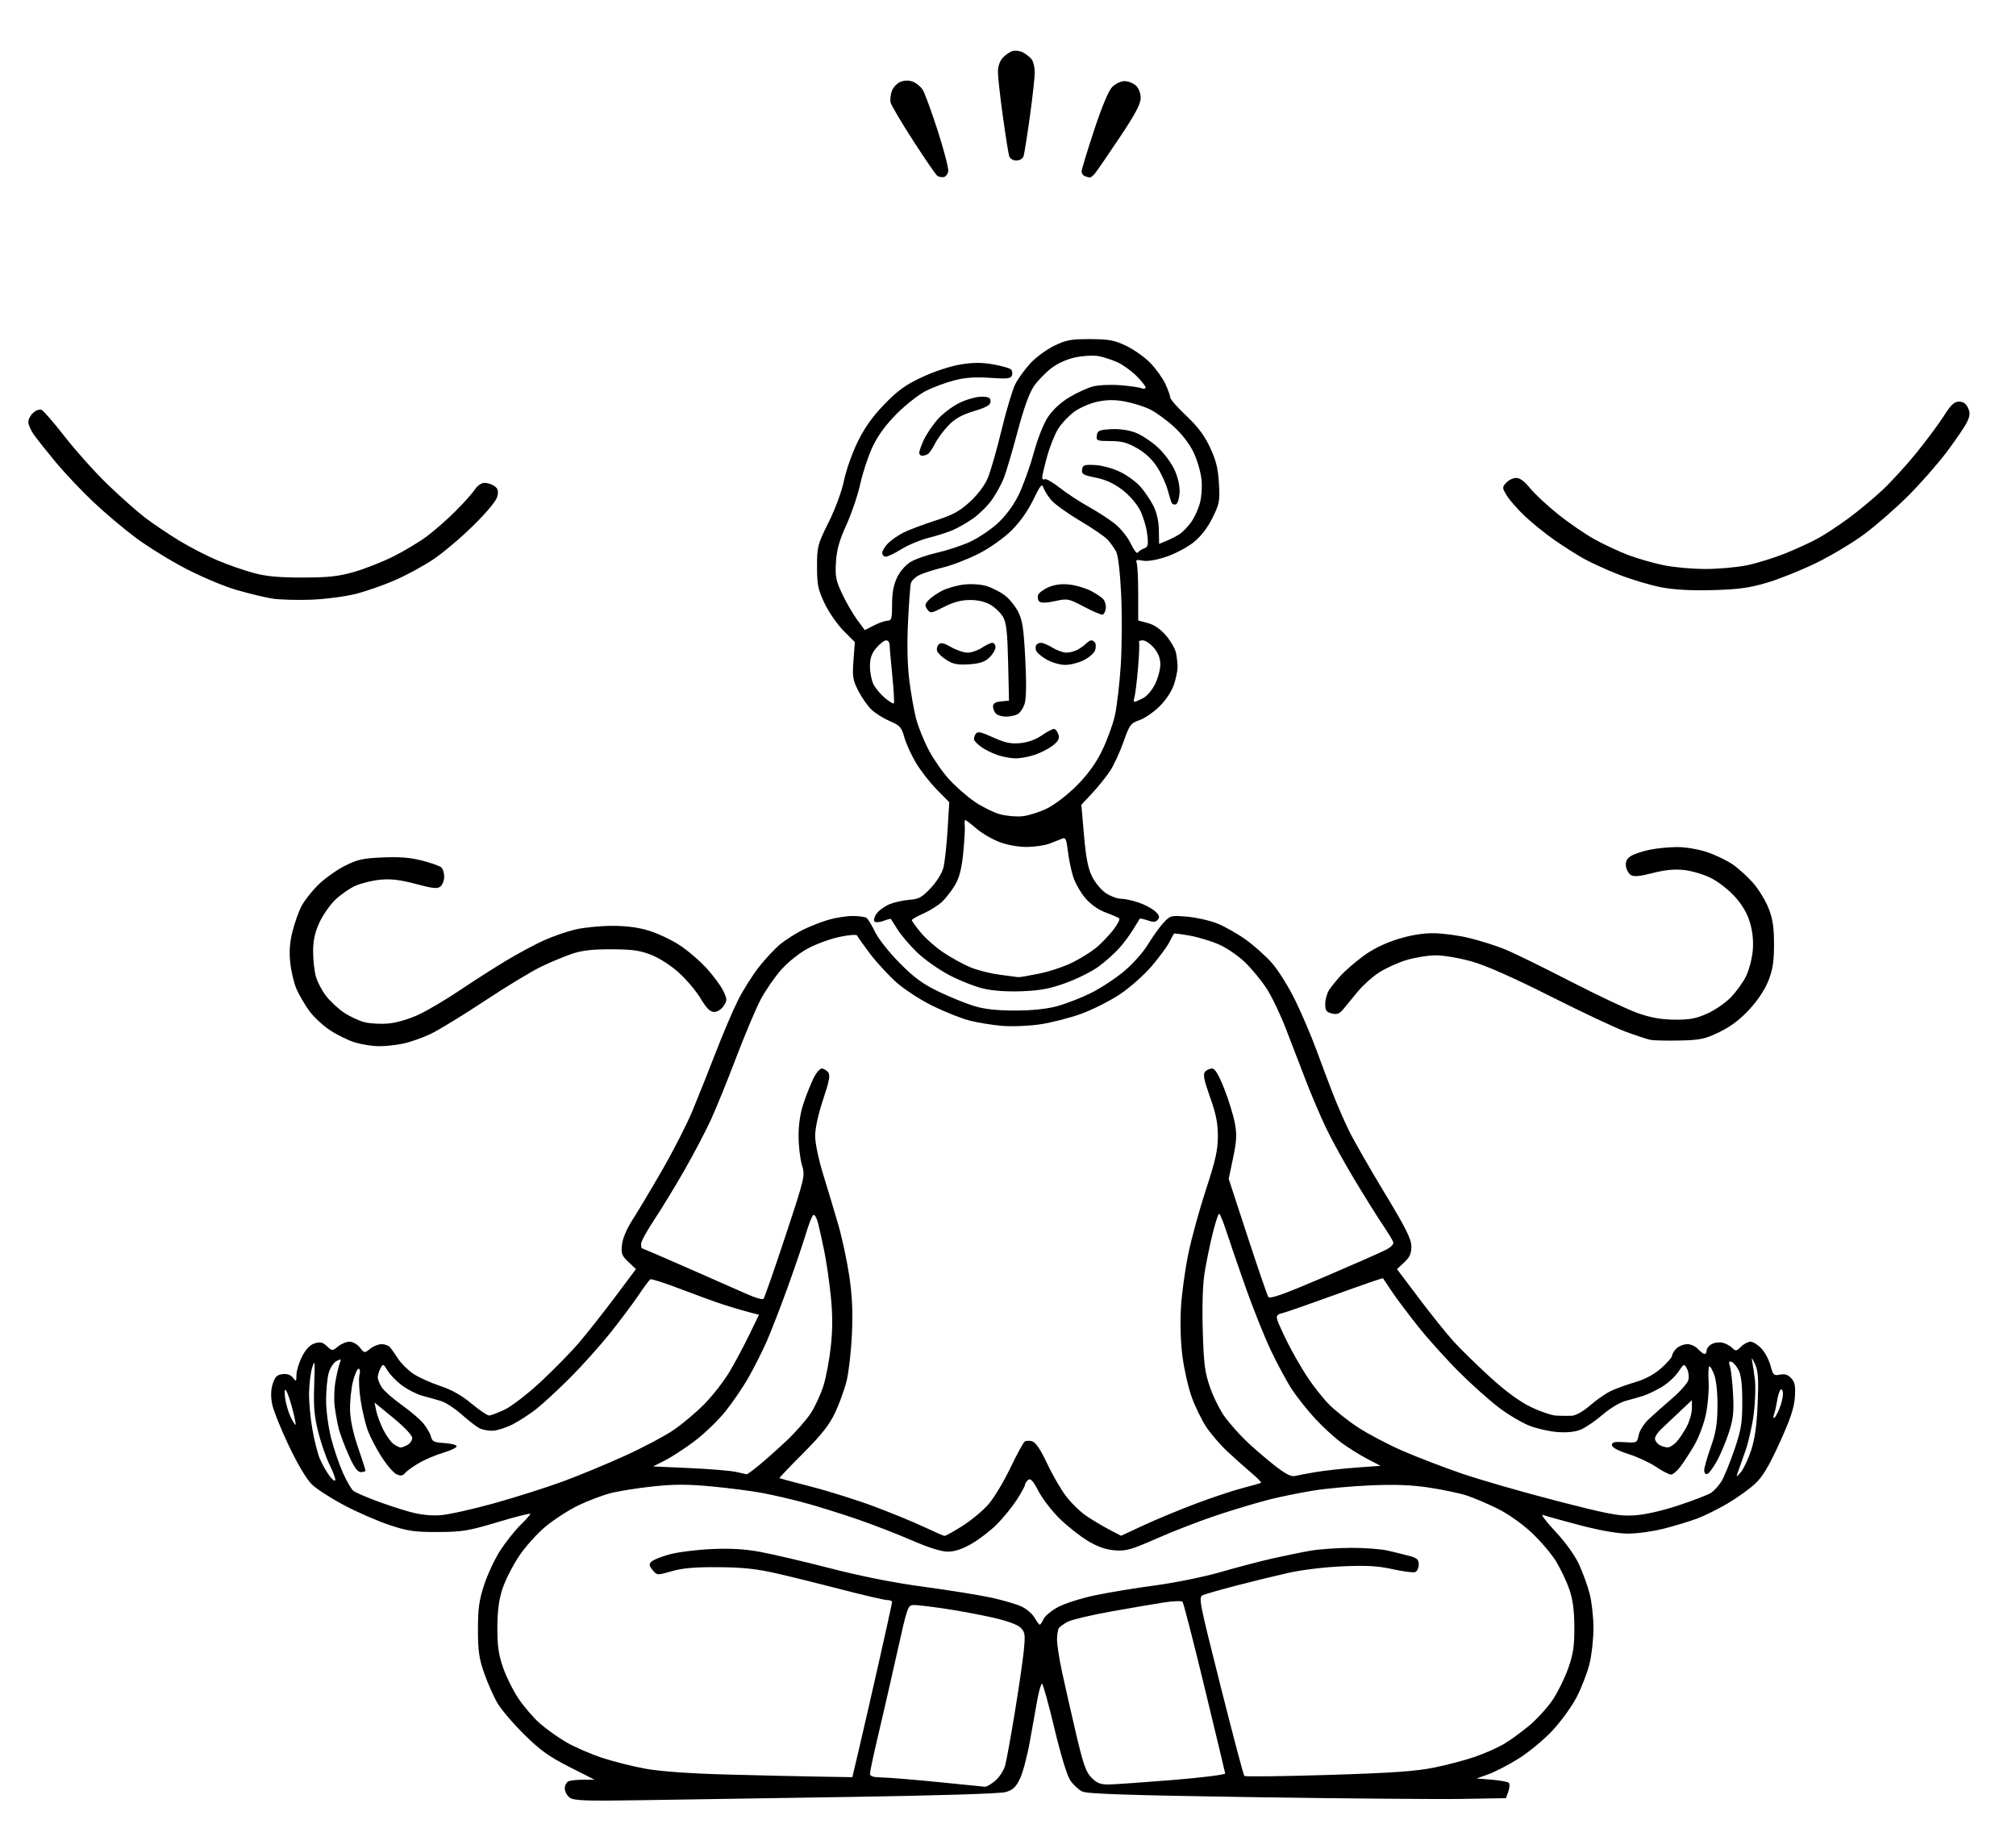 <svg viewBox="106.496 118.784 819.2 741.376" xmlns:xlink="http://www.w3.org/1999/xlink" xmlns="http://www.w3.org/2000/svg" version="1.1" style="max-height: 500px" width="819.2" height="741.376"><path d="M502.128,988.267C501.709,988.688 501.059,988.726 500.683,988.35C500.308,987.974 500.0,984.817 500.0,981.333C500.0,975.19 499.923,975.0 497.417,975.0C495.797,975.0 494.987,974.534 495.246,973.75C495.502,972.976 498.009,972.387 501.829,972.202C506.741,971.965 508.0,972.206 508.0,973.383C508.0,974.196 506.988,975.005 505.75,975.18C503.743,975.465 503.467,976.149 503.195,981.5C503.027,984.8 502.547,987.845 502.128,988.267zM516.35,989.0C514.678,989.0 512.623,988.212 511.783,987.25C510.944,986.288 509.738,984.497 509.104,983.271C508.47,982.044 508.238,979.9 508.588,978.505C508.938,977.11 510.36,975.075 511.747,973.984C513.135,972.893 515.088,972.0 516.088,972.0C517.088,972.0 519.002,972.5 520.343,973.11C521.683,973.721 523.279,975.317 523.89,976.657C524.5,977.998 525.0,980.114 525.0,981.36C525.0,982.606 523.738,984.835 522.195,986.313C520.408,988.025 518.287,989.0 516.35,989.0zM529.251,988.747C528.563,988.978 527.736,988.476 527.412,987.632C527.089,986.788 527.071,984.388 527.374,982.299C527.677,980.21 527.941,977.038 527.962,975.25C527.983,973.462 528.45,972.0 529.0,972.0C529.55,972.0 530.0,973.275 530.0,974.833C530.0,976.392 530.24,977.907 530.533,978.2C530.827,978.493 532.582,977.218 534.433,975.367C536.285,973.515 538.322,972.0 538.959,972.0C539.617,972.0 539.796,972.541 539.373,973.25C538.963,973.938 537.769,975.682 536.718,977.126L534.808,979.752L537.911,984.035C539.618,986.392 540.82,988.514 540.582,988.751C540.345,988.988 539.314,988.917 538.292,988.593C537.269,988.268 535.635,986.652 534.66,985.001C533.685,983.351 532.462,982.0 531.943,982.0C531.425,982.0 530.948,982.788 530.885,983.75C530.821,984.712 530.709,986.136 530.635,986.914C530.561,987.692 529.938,988.516 529.251,988.747zM516.677,986.0C518.029,986.0 519.65,984.938 520.667,983.385C522.203,981.041 522.228,980.496 520.907,978.135C520.096,976.686 518.492,975.364 517.341,975.197C516.191,975.03 514.518,975.625 513.625,976.518C512.731,977.412 512.0,979.371 512.0,980.871C512.0,982.372 512.54,984.14 513.2,984.8C513.86,985.46 515.425,986.0 516.677,986.0zM366.296,850.333C344.666,850.679 339.735,850.503 338.046,849.32C336.921,848.531 336.0,846.835 336.0,845.55C336.0,844.265 336.712,842.941 337.582,842.607C338.452,842.273 341.173,842.0 343.63,842.0L348.096,842.0L337.798,836.768C329.471,832.538 325.95,830.002 319.401,823.518C314.947,819.108 310.062,813.355 308.546,810.733C307.03,808.111 304.649,802.711 303.254,798.733C301.163,792.768 300.718,789.659 300.712,781.0C300.707,772.431 301.175,769.069 303.257,762.716C304.661,758.435 307.634,752.132 309.864,748.709C312.094,745.286 315.737,740.71 317.959,738.54C320.182,736.37 322.0,734.312 322.0,733.967C322.0,733.623 316.038,735.131 308.75,737.318C296.866,740.886 294.366,741.3 284.5,741.339C275.081,741.376 272.278,740.981 265.0,738.589C260.325,737.052 252.081,733.479 246.679,730.648C241.277,727.816 235.263,723.965 233.314,722.09C231.096,719.956 227.549,714.023 223.835,706.235C220.571,699.391 217.514,691.723 217.042,689.195C216.474,686.157 216.576,683.395 217.342,681.049C218.259,678.239 219.09,677.432 221.335,677.175C223.193,676.963 224.647,677.48 225.553,678.675C226.829,680.358 226.939,680.263 226.968,677.462C226.986,675.791 228.012,672.438 229.25,670.012C230.752,667.066 232.437,665.299 234.321,664.693C236.589,663.964 237.571,664.185 239.321,665.817C241.475,667.826 241.527,667.828 243.861,665.925C245.159,664.866 247.264,664.0 248.538,664.0C249.812,664.0 251.695,665.069 252.723,666.375C254.566,668.717 254.622,668.724 256.906,666.875C258.18,665.844 260.279,665.0 261.571,665.0C262.864,665.0 264.397,665.562 264.978,666.25C265.559,666.938 267.051,669.066 268.293,670.979C269.535,672.892 272.34,675.643 274.526,677.092C276.712,678.54 281.572,680.735 285.327,681.97C289.96,683.493 294.043,685.787 298.033,689.107C301.267,691.798 304.495,693.996 305.206,693.99C305.918,693.985 308.75,692.93 311.5,691.646C314.267,690.354 320.792,685.335 326.111,680.406C331.396,675.508 338.472,668.276 341.835,664.335C345.197,660.394 351.766,652.069 356.433,645.835L364.917,634.5L361.846,631.594C359.149,629.043 358.832,628.18 359.245,624.519C359.529,621.995 361.226,618.011 363.544,614.425C365.65,611.166 371.048,602.128 375.539,594.339C380.03,586.55 385.551,575.75 387.807,570.339C390.063,564.928 394.348,554.189 397.328,546.476C400.309,538.763 404.408,529.153 406.439,525.122C408.469,521.09 412.304,515.026 414.961,511.646C417.618,508.266 421.541,504.094 423.68,502.376C425.819,500.658 429.804,498.121 432.535,496.738C435.266,495.355 439.944,493.498 442.932,492.612C445.919,491.725 450.419,491.007 452.932,491.015C455.444,491.024 457.986,491.361 458.581,491.765C459.175,492.169 460.75,494.75 462.081,497.5C463.425,500.279 467.866,505.893 472.077,510.138C478.031,516.14 481.458,518.641 488.077,521.818C492.71,524.041 499.2,526.668 502.5,527.655C506.634,528.892 511.766,529.446 519.0,529.439C525.84,529.431 531.766,528.816 536.0,527.673C539.575,526.709 545.706,524.337 549.625,522.402C553.544,520.468 559.619,516.502 563.125,513.589C566.753,510.576 571.008,505.806 573.0,502.52C574.925,499.345 577.766,495.391 579.313,493.734C582.033,490.82 582.347,490.739 588.828,491.282C592.515,491.591 597.99,492.813 600.995,493.998C604,495.182 609.24,498.137 612.64,500.563C616.041,502.989 620.901,507.343 623.441,510.237C625.982,513.132 630.246,520.0 632.918,525.5C635.589,531.0 639.423,540.0 641.437,545.5C643.452,551.0 646.501,559.1 648.215,563.5C649.928,567.9 652.879,574.65 654.771,578.5C656.664,582.35 663.114,593.613 669.106,603.528C677.861,618.017 680,622.298 680.0,625.335C680.0,628.229 679.317,629.742 677.077,631.806L674.154,634.5L683.121,646.408C688.053,652.957 694.377,660.832 697.174,663.908C699.971,666.984 706.589,673.459 711.88,678.298C718.281,684.153 723.842,688.237 728.5,690.507C732.35,692.382 737.075,693.981 739.0,694.06C740.925,694.138 743.71,694.157 745.189,694.101C746.789,694.041 749.762,692.37 752.53,689.974C755.089,687.76 758.828,685.138 760.841,684.149C762.853,683.16 767.339,681.517 770.81,680.499C774.998,679.27 778.612,677.333 781.56,674.739C784.002,672.589 786,670.263 786.0,669.57C786,668.877 786.823,667.565 787.829,666.655C788.835,665.745 790.79,665.0 792.174,665.0C793.558,665.0 795.505,665.9 796.5,667.0C797.495,668.1 798.69,669.0 799.155,669.0C799.62,669.0 800.0,668.341 800.0,667.535C800.0,666.73 800.942,665.566 802.093,664.95C803.244,664.334 805.238,664.094 806.523,664.416C807.809,664.739 809.551,665.693 810.394,666.537C811.773,667.916 812.135,667.865 813.964,666.036C815.084,664.916 816.816,664.0 817.813,664.0C818.81,664 820.796,665.237 822.226,666.75C823.656,668.262 825.329,671.399 825.943,673.719C826.973,677.606 827.276,677.895 829.803,677.389C831.779,676.994 833.063,677.412 834.396,678.885C835.876,680.52 836.161,682.086 835.821,686.714C835.503,691.054 833.939,695.685 829.564,705.246C825.154,714.885 822.715,718.929 819.565,721.833C817.273,723.946 812.271,727.521 808.449,729.778C804.627,732.035 799.025,734.799 796.0,735.919C792.975,737.039 786.941,738.865 782.59,739.978C778.24,741.09 771.715,741.996 768.09,741.991C763.836,741.985 756.893,740.776 748.5,738.58C741.35,736.709 734.6,734.832 733.5,734.409C732.4,733.987 734.592,736.938 738.372,740.968C742.515,745.387 746.371,750.718 748.083,754.398C749.645,757.754 751.615,763.182 752.461,766.46C753.308,769.738 754.0,776.009 754.0,780.396C754.0,784.783 753.273,791.326 752.385,794.936C751.497,798.546 749.135,804.647 747.135,808.494C745.136,812.341 740.662,818.498 737.193,822.176C733.724,825.855 727.553,830.941 723.48,833.48C719.406,836.019 713.919,838.86 711.287,839.794L706.5,841.492L712.668,841.996C716.06,842.273 719.181,842.846 719.604,843.27C720.027,843.693 719.941,845.268 719.413,846.77L718.454,849.5L700.477,849.801C690.59,849.966 652.446,849.645 615.714,849.088C565.043,848.319 548.282,847.764 546.251,846.787C544.779,846.079 542.596,844.045 541.399,842.267C540.087,840.319 537.514,831.877 534.922,821.017C532.556,811.108 530.304,803.0 529.917,803.0C529.53,803.0 528.695,805.812 528.06,809.25C527.426,812.688 526.045,820.385 524.992,826.355C523.938,832.325 522.125,839.176 520.962,841.579C519.289,845.035 518.079,846.171 515.173,847.014C512.934,847.663 488.27,848.437 452.0,848.996C419.275,849.501 380.708,850.102 366.296,850.333zM506.673,844.858C507.319,844.936 509.223,843.842 510.904,842.427C512.586,841.012 514.406,838.199 514.948,836.177C515.49,834.155 517.263,824.4 518.888,814.5C520.513,804.6 522.156,793.29 522.539,789.368C523.159,783.016 523.015,782.015 521.224,780.224C519.968,778.968 515.7,777.42 509.856,776.101C504.71,774.939 496.0,773.319 490.5,772.5C485.0,771.682 479.342,771.009 477.927,771.006C475.4,771 475.277,771.346 471.058,790.25C468.695,800.837 465.24,815.926 463.381,823.78C461.521,831.633 460.0,838.721 460.0,839.53C460.0,840.607 461.27,841.02 464.75,841.074C467.363,841.115 477.6,841.951 487.5,842.932C497.4,843.914 506.028,844.781 506.673,844.858zM557.173,843.929C559.553,843.89 571.175,843.076 583.0,842.118C594.828,841.161 604.432,839.956 604.349,839.439C604.266,838.923 600.495,823.2 595.968,804.5C591.442,785.8 587.418,770.143 587.025,769.706C586.633,769.269 583.204,769.39 579.406,769.975C575.608,770.561 565.975,772.208 558.0,773.637C550.025,775.066 542.15,776.92 540.5,777.757C538.85,778.594 537.169,779.779 536.765,780.39C536.361,781 536.024,783.096 536.015,785.047C536.007,786.998 536.909,792.848 538.021,798.047C539.133,803.246 541.675,814.465 543.672,822.978C546.695,835.87 547.764,838.918 550.074,841.228C552.284,843.438 553.723,843.986 557.173,843.929zM438.67,840.735L452.84,840.969L455.496,829.735C456.957,823.556 460.592,807.7 463.573,794.5C466.555,781.3 468.995,770.163 468.997,769.75C468.999,769.337 468.112,769.0 467.028,769.0C465.943,769.0 457.955,767.153 449.278,764.896C440.6,762.638 428.55,759.654 422.5,758.264C413.987,756.308 408.561,755.714 398.5,755.635C388.914,755.56 383.924,755.987 379.5,757.261C373.548,758.974 373.486,758.971 371.704,756.826C370.233,755.056 370.143,754.431 371.204,753.379C371.917,752.672 375.2,751.35 378.5,750.441C381.8,749.532 389.45,748.561 395.5,748.282C403.366,747.92 409.064,748.249 415.5,749.436C420.45,750.348 433.275,753.356 444.0,756.119C456.738,759.401 469.915,762.002 482.0,763.622C492.175,764.985 504.442,766.959 509.26,768.008C514.078,769.057 519.66,770.694 521.664,771.645C523.668,772.596 526.026,774.637 526.904,776.181C527.782,777.724 528.731,778.99 529.013,778.994C529.295,778.997 529.97,777.987 530.513,776.75C531.056,775.513 533.717,773.304 536.427,771.843C539.137,770.382 545.887,768.234 551.427,767.07C556.967,765.907 568.025,764.086 576.0,763.024C583.995,761.96 595.884,759.536 602.5,757.621C609.1,755.711 618.55,753.229 623.5,752.107C628.45,750.984 635.425,749.56 639.0,748.942C642.575,748.324 650.0,747.801 655.5,747.778C661.0,747.756 667.75,748.267 670.5,748.914C673.25,749.56 677.188,750.537 679.25,751.083C682.315,751.895 683.0,752.533 683.0,754.57C683.0,755.941 682.354,757.311 681.564,757.614C680.774,757.917 676.668,757.395 672.439,756.454C666.471,755.127 661.924,754.863 652.125,755.279C644.828,755.588 635.491,756.715 630.0,757.95C624.775,759.125 615.325,761.433 609.0,763.08C602.675,764.727 596.571,766.46 595.435,766.932C593.417,767.769 593.576,768.607 602.435,803.815C607.421,823.63 611.783,840.123 612.13,840.467C612.476,840.811 627.776,840.628 646.13,840.06C671.89,839.263 681.693,838.587 689.116,837.095C694.405,836.032 701.933,834.049 705.844,832.689C709.756,831.329 714.989,829.024 717.474,827.568C719.959,826.112 724.62,822.733 727.833,820.06C731.045,817.386 735.39,812.612 737.488,809.451C739.587,806.29 742.422,800.508 743.789,796.602C745.785,790.902 746.267,787.624 746.233,780.0C746.202,773.303 745.615,768.816 744.244,764.794C743.174,761.656 740.768,756.543 738.899,753.431C737.03,750.32 732.469,744.956 728.765,741.513C724.73,737.762 719.118,733.833 714.765,731.71C710.769,729.761 705.272,727.428 702.549,726.527C699.826,725.625 693.076,724.192 687.549,723.341C680.236,722.216 673.689,721.955 663.5,722.381C655.8,722.704 645.225,723.669 640.0,724.527C634.775,725.385 626.9,726.987 622.5,728.087C618.1,729.187 608.875,731.929 602.0,734.18C595.125,736.431 583.903,740.735 577.063,743.745C566.019,748.604 564.04,749.168 559.4,748.783C555.763,748.482 552.45,747.309 548.5,744.925C545.379,743.041 540.275,739.017 537.158,735.983C534.04,732.949 530.154,727.915 528.521,724.797C526.251,720.462 525.252,719.376 524.276,720.186C523.574,720.768 523.0,721.661 523.0,722.17C523.0,722.68 521.486,725.437 519.636,728.298C517.785,731.159 514.158,735.62 511.575,738.211C508.992,740.803 504.357,744.365 501.276,746.128C497.455,748.315 494.375,749.328 491.587,749.318C488.956,749.308 483.759,747.673 477.0,744.727C471.225,742.211 461.169,738.32 454.653,736.081C448.137,733.842 438.687,730.892 433.653,729.526C428.619,728.16 420.944,726.367 416.598,725.54C412.252,724.714 402.915,723.497 395.848,722.835C385.871,721.9 380.484,721.898 371.75,722.824C365.562,723.48 357.8,724.722 354.5,725.584C351.2,726.445 345.35,728.669 341.5,730.526C337.65,732.383 331.688,736.225 328.251,739.065C324.805,741.913 319.924,747.353 317.371,751.194C314.824,755.025 311.822,760.936 310.699,764.329C309.245,768.722 308.641,773.237 308.602,780.0C308.559,787.418 309.054,790.983 310.86,796.266C312.133,799.988 314.963,805.712 317.15,808.987C319.337,812.262 323.235,816.798 325.813,819.068C328.391,821.338 333.178,824.765 336.451,826.684C339.724,828.603 346.249,831.456 350.951,833.024C355.653,834.592 363.775,836.637 369.0,837.567C374.987,838.633 387.005,839.488 401.5,839.879C414.15,840.221 430.876,840.606 438.67,840.735zM490.275,742.918C490.7,742.963 493.957,741.164 497.511,738.919C501.065,736.674 505.815,732.745 508.067,730.186C510.319,727.628 514.347,720.959 517.018,715.365C519.689,709.772 522.357,704.897 522.946,704.533C523.536,704.169 524.935,704.162 526.055,704.518C527.367,704.934 529.451,708.075 531.905,713.332C534.002,717.824 537.451,723.812 539.569,726.638C541.687,729.464 545.463,733.148 547.96,734.825C550.457,736.503 554.647,738.998 557.271,740.37L562.043,742.864L571.277,738.578C576.356,736.221 585.909,732.261 592.506,729.778C599.103,727.296 607.65,724.454 611.5,723.462C615.35,722.471 618.69,721.509 618.923,721.324C619.155,721.139 617.355,719.308 614.923,717.255C612.49,715.203 608.139,711.316 605.253,708.619C602.366,705.922 598.486,701.416 596.629,698.607C594.772,695.798 592.122,690.35 590.741,686.5C589.359,682.65 587.671,675.225 586.988,670.0C586.228,664.177 585.993,656.436 586.383,650.0C586.732,644.225 588.1,634.325 589.423,628.0C590.745,621.675 593.972,609.975 596.594,602.0C600.44,590.303 601.362,586.147 601.368,580.5C601.374,575.149 600.626,571.404 598.191,564.599C595.778,557.856 595.277,555.371 596.126,554.349C596.741,553.607 598.026,553.0 598.981,553.0C600.225,553.0 601.636,555.325 603.956,561.195C605.737,565.702 607.675,571.979 608.264,575.143C609.139,579.847 609.009,582.445 607.556,589.37L605.778,597.842L613.413,621.171C617.612,634.002 621.412,645.08 621.857,645.788C622.472,646.768 627.802,644.882 644.083,637.924C655.862,632.89 667.225,627.895 669.333,626.823C671.887,625.525 672.979,624.388 672.607,623.417C672.299,622.616 670.308,619.382 668.181,616.23C666.055,613.079 660.935,604.875 656.804,598.0C652.673,591.125 647.477,581.675 645.257,577.0C643.038,572.325 639.398,563.775 637.17,558.0C634.943,552.225 631.275,542.705 629.021,536.845C626.767,530.985 623.196,523.56 621.085,520.345C618.974,517.13 615.054,512.384 612.374,509.797C609.693,507.211 604.967,503.978 601.87,502.613C598.774,501.248 593.44,499.624 590.016,499.003C586.593,498.382 583.671,498.015 583.523,498.187C583.375,498.359 582.526,499.932 581.637,501.682C580.747,503.432 577.539,507.788 574.507,511.361C571.469,514.942 565.685,520.072 561.623,522.79C557.568,525.501 550.444,529.097 545.792,530.781C541.139,532.465 533.596,534.388 529.029,535.056C524.419,535.73 517.561,535.998 513.613,535.658C509.701,535.321 503.8,534.357 500.5,533.517C497.2,532.676 490.45,529.996 485.5,527.56C480.445,525.073 473.943,520.844 470.667,517.912C467.459,515.041 462.648,509.805 459.977,506.276C457.306,502.748 454.981,499.456 454.81,498.962C454.638,498.463 451.495,498.695 447.73,499.484C444.007,500.265 438.231,502.358 434.896,504.136C431.373,506.014 426.791,509.658 423.962,512.832C421.284,515.837 417.505,521.317 415.564,525.01C413.624,528.703 409.135,539.359 405.589,548.69C402.043,558.021 397.383,569.463 395.234,574.116C393.084,578.769 388.246,587.959 384.484,594.538C380.721,601.117 375.248,610.096 372.321,614.491C369.394,618.886 367,623.274 367.0,624.241C367.0,625.208 367.127,626.0 367.282,626.0C367.436,626.0 375.874,629.644 386.032,634.098C396.189,638.552 407.088,643.351 410.252,644.763C413.416,646.174 416.332,647.001 416.734,646.6C417.135,646.198 421.118,634.801 425.585,621.273C433.632,596.901 433.694,596.634 432.353,592.179C431.609,589.706 431.0,584.38 431.0,580.345C431.0,575.468 431.717,570.911 433.137,566.754C434.313,563.314 436.122,558.812 437.158,556.75C438.193,554.688 439.651,553.0 440.398,553.0C441.144,553.0 442.302,553.66 442.971,554.466C443.947,555.641 443.547,557.856 440.951,565.647C438.988,571.539 437.719,577.357 437.726,580.431C437.732,583.298 439.149,590.061 440.987,596.0C442.775,601.775 445.526,610.936 447.1,616.357C448.674,621.779 450.702,631.229 451.606,637.357C452.792,645.401 453.089,651.977 452.675,661.0C452.359,667.875 451.391,676.385 450.524,679.912C449.657,683.438 447.536,689.288 445.81,692.912C443.439,697.891 440.262,701.913 432.802,709.382C427.373,714.817 423.059,719.351 423.215,719.458C423.372,719.565 429.319,721.155 436.432,722.991C443.544,724.828 455.019,728.453 461.932,731.046C468.844,733.639 477.875,737.353 482.0,739.299C486.125,741.244 489.849,742.873 490.275,742.918zM285.5,734.509C288.8,734.27 298.71,732.059 307.523,729.597C316.336,727.135 328.936,723.124 335.523,720.685C342.11,718.245 353.35,713.587 360.5,710.333C367.65,707.079 376.425,702.443 380.0,700.032C383.575,697.62 389.267,692.843 392.65,689.417C396.032,685.991 400.65,680.072 402.913,676.263C405.176,672.454 408.799,665.673 410.965,661.194L414.903,653.051L410.702,651.971C408.391,651.377 403.8,650.016 400.5,648.947C397.2,647.878 389.33,645.018 383.011,642.591C376.691,640.164 371.177,638.391 370.756,638.651C370.335,638.911 368.113,641.909 365.818,645.312C363.523,648.715 358.344,655.624 354.308,660.665C350.272,665.705 343.04,673.767 338.235,678.578C333.431,683.39 327.277,689.089 324.559,691.243C321.842,693.397 317.441,696.263 314.78,697.611C312.119,698.96 308.48,700.118 306.692,700.185C304.905,700.252 302.436,699.769 301.206,699.11C299.975,698.452 296.764,695.955 294.07,693.562C291.376,691.17 287.671,688.739 285.836,688.162C284.001,687.585 280.657,686.639 278.404,686.059C276.151,685.48 272.424,683.641 270.121,681.973C267.818,680.304 265.091,677.554 264.061,675.86C262.258,672.895 262.147,672.856 261.094,674.824C260.492,675.949 260.0,677.589 260.0,678.469C260.0,679.35 260.744,681.206 261.654,682.594C262.563,683.983 266.147,687.144 269.616,689.62C273.086,692.096 277.067,695.479 278.463,697.138C279.859,698.797 281.269,701.222 281.596,702.528C282.108,704.566 282.888,704.944 287.109,705.201C289.814,705.365 292.043,705.95 292.063,706.5C292.083,707.05 289.613,708.238 286.576,709.14C283.538,710.041 279.092,711.928 276.696,713.332C274.301,714.736 271.78,716.56 271.094,717.386C270.157,718.516 269.308,718.642 267.666,717.894C266.467,717.347 263.766,714.246 261.666,711.002C259.566,707.759 257.028,702.944 256.027,700.302C255.025,697.661 253.687,692.068 253.053,687.873C252.419,683.678 252.197,679.065 252.559,677.623C252.943,676.091 252.797,675.0 252.208,675.0C251.653,675.0 250.615,677.362 249.9,680.25C249.186,683.138 248.662,688.286 248.736,691.692C248.823,695.695 249.954,701.041 251.935,706.811C253.621,711.72 255.0,716.021 255.0,716.369C255.0,716.716 254.16,717.0 253.134,717.0C251.793,717.0 250.411,715.083 248.225,710.195C246.551,706.452 244.727,701.614 244.171,699.445C243.615,697.275 242.865,693.198 242.504,690.384C242.144,687.57 242.3,682.845 242.852,679.884C243.403,676.923 244.18,673.66 244.579,672.634C245.216,670.992 245.049,670.903 243.195,671.895C242.036,672.516 240.62,674.706 240.049,676.762C239.478,678.818 239.009,683.8 239.006,687.833C239.002,691.981 239.896,698.675 241.062,703.241C242.195,707.682 244.37,714.057 245.893,717.408C247.416,720.758 249.301,723.998 250.081,724.607C250.862,725.215 254.842,726.972 258.926,728.511C263.01,730.05 269.31,732.127 272.926,733.126C277.245,734.32 281.558,734.794 285.5,734.509zM770.5,734.579C774.871,734.318 781.622,732.804 788.474,730.549C794.509,728.562 800.493,726.251 801.772,725.414C803.05,724.577 804.972,722.453 806.044,720.696C807.116,718.938 809.449,713.225 811.229,708.0C814.023,699.794 814.465,697.138 814.471,688.5C814.476,681.608 814.015,677.59 812.989,675.574C812.17,673.964 810.869,672.442 810.098,672.19C809.027,671.84 808.881,672.295 809.476,674.116C809.904,675.427 810.468,680.47 810.729,685.322C811.117,692.524 810.809,695.371 809.053,700.822C807.87,704.495 805.687,709.719 804.201,712.432C802.715,715.144 800.938,717.544 800.25,717.765C799.546,717.991 799.0,717.332 799.0,716.258C799.0,715.209 800.192,711.009 801.649,706.925C803.713,701.137 804.32,697.516 804.399,690.5C804.457,685.302 803.939,679.916 803.172,677.75C802.442,675.688 801.521,674.0 801.125,674.0C800.729,674.0 800.577,676.812 800.786,680.25C800.995,683.688 800.498,689.668 799.681,693.541C798.864,697.413 796.757,703.038 794.999,706.041C793.241,709.043 790.699,712.962 789.35,714.75C788.002,716.538 786.269,718.0 785.499,718.0C784.73,718.0 782.036,716.607 779.513,714.904C776.989,713.201 771.904,710.837 768.212,709.651C763.878,708.259 761.5,706.964 761.5,705.997C761.5,704.82 762.591,704.571 766.609,704.831C771.64,705.158 771.727,705.115 772.352,701.988C772.702,700.241 774.475,697.392 776.292,695.656C778.11,693.92 782.385,690.113 785.793,687.196C789.201,684.279 792.255,680.833 792.58,679.539C792.904,678.245 792.642,676.199 791.996,674.992C790.84,672.832 790.785,672.853 788.399,676.364C787.066,678.325 784.037,681.066 781.669,682.454C779.3,683.842 776.043,685.411 774.431,685.94C772.819,686.469 769.611,687.385 767.303,687.975C764.864,688.599 760.886,690.954 757.803,693.599C754.886,696.102 750.925,698.826 749.0,699.654C746.681,700.65 743.475,701.014 739.5,700.732C736.2,700.498 731.025,699.339 728.0,698.156C724.975,696.972 719.443,693.703 715.707,690.89C711.971,688.078 704.716,681.606 699.585,676.508C694.454,671.41 686.896,663.023 682.788,657.87C678.68,652.716 673.824,646.25 671.997,643.5C670.171,640.75 668.584,638.372 668.471,638.216C668.358,638.06 659.769,641.024 649.383,644.802C638.997,648.58 629.237,651.985 627.693,652.369C625.356,652.95 625.002,653.438 625.574,655.283C625.953,656.502 627.838,660.65 629.765,664.5C631.691,668.35 635.198,674.461 637.557,678.079C639.916,681.698 643.884,686.755 646.375,689.318C648.866,691.881 654.251,696.163 658.343,698.834C662.434,701.505 670.443,705.729 676.141,708.222C681.838,710.714 692.575,714.855 700,717.423C707.426,719.991 724.751,724.995 738.5,728.545C760.439,734.207 764.357,734.946 770.5,734.579zM242.726,720.323C242.914,719.759 241.908,716.989 240.49,714.167C239.073,711.345 236.985,705.366 235.85,700.881C234.209,694.39 233.866,690.463 234.167,681.643C234.503,671.852 234.407,671.024 233.35,674.531C232.692,676.714 232.12,681.425 232.078,685.0C232.037,688.575 232.645,695.151 233.43,699.612C234.216,704.074 235.553,709.388 236.402,711.42C237.252,713.453 238.945,716.518 240.165,718.232C241.386,719.946 242.538,720.887 242.726,720.323zM632.478,718.61C633.59,718.339 637.425,717.619 641.0,717.01C644.575,716.401 652.0,715.574 657.5,715.171L667.5,714.439L662.041,711.597C659.039,710.034 654.313,707.078 651.54,705.029C648.766,702.98 644.004,698.612 640.958,695.322C637.912,692.031 633.713,686.769 631.628,683.627C629.543,680.485 625.657,673.321 622.992,667.707C620.328,662.093 615.685,650.525 612.676,642.0C609.666,633.475 606.149,623.237 604.861,619.25C603.573,615.263 602.233,612.0 601.882,612.0C601.532,612.0 600.328,615.712 599.207,620.25C598.085,624.788 596.625,631.945 595.962,636.155C595.209,640.939 594.937,649.754 595.238,659.655C595.652,673.255 596.079,676.522 598.249,682.714C599.639,686.682 602.37,692.082 604.316,694.714C606.263,697.346 610.025,701.594 612.678,704.154C615.33,706.714 620.415,711.125 623.978,713.955C628.438,717.499 631.085,718.949 632.478,718.61zM813.905,717.0C815.056,715.625 816.948,711.575 818.11,708.0C819.611,703.381 820.369,697.882 820.726,689.0C821.138,678.795 820.932,675.857 819.604,673.0C818.44,670.493 818.123,670.21 818.486,672.0C818.765,673.375 819.268,676.75 819.604,679.5C819.94,682.25 819.74,688.379 819.16,693.119C818.579,697.86 817.004,704.835 815.659,708.619C814.314,712.404 812.899,716.4 812.514,717.5C811.943,719.13 812.201,719.038 813.905,717.0zM409.897,717.885C410.115,717.948 412.359,716.312 414.883,714.25C417.407,712.188 422.485,707.662 426.169,704.192C429.852,700.723 434.293,695.66 436.038,692.94C437.783,690.221 440.073,685.226 441.127,681.84C442.181,678.454 443.521,671.294 444.104,665.927C444.851,659.06 444.853,653.061 444.109,645.668C443.527,639.892 442.338,631.641 441.465,627.333C440.592,623.025 439.435,617.799 438.892,615.72C438.35,613.641 437.491,612.196 436.984,612.51C436.476,612.824 435.098,616.325 433.921,620.29C432.744,624.256 429.391,634.093 426.47,642.151C423.549,650.21 419.779,659.946 418.093,663.787C416.407,667.629 413.164,674.086 410.886,678.136C408.608,682.186 404.299,688.547 401.311,692.272C398.323,695.997 392.643,701.473 388.689,704.441C384.735,707.409 379.335,710.93 376.69,712.265L371.879,714.692L386.69,715.361C394.835,715.728 403.3,716.421 405.5,716.9C407.7,717.378 409.679,717.822 409.897,717.885zM269.288,707.0C269.752,707.0 271.002,706.534 272.066,705.965C273.13,705.395 274.0,704.11 274.0,703.108C274.0,702.051 270.786,698.648 266.347,695.005L258.695,688.724L259.353,692.013C259.714,693.822 261.011,697.305 262.234,699.755C263.457,702.204 265.355,704.836 266.452,705.604C267.548,706.372 268.824,707.0 269.288,707.0zM784.076,706.97C784.942,706.986 786.582,705.987 787.72,704.75C788.858,703.513 790.737,700.707 791.895,698.515C793.053,696.323 794.0,693.004 794.0,691.139L794.0,687.748L788.837,692.624C785.997,695.306 782.622,698.492 781.337,699.705C780.052,700.917 779.0,702.582 779.0,703.405C779.0,704.228 779.788,705.359 780.75,705.92C781.712,706.481 783.209,706.953 784.076,706.97zM226.59,697.743C226.771,697.563 226.22,694.734 225.366,691.457C224.511,688.181 223.377,684.825 222.844,684.0C222.163,682.946 222.009,683.722 222.323,686.608C222.57,688.868 223.557,692.371 224.517,694.394C225.477,696.417 226.41,697.924 226.59,697.743zM827.38,695.0C827.706,695.0 828.654,693.37 829.487,691.378C830.319,689.386 831.0,686.659 831.0,685.319C831.0,683.979 830.609,683.124 830.131,683.419C829.654,683.714 828.98,685.726 828.634,687.89C828.287,690.055 827.73,692.539 827.395,693.413C827.06,694.286 827.053,695.0 827.38,695.0zM260.201,543.93C257.615,543.892 253.314,543.189 250.641,542.368C247.969,541.548 243.415,539.304 240.521,537.383C237.627,535.461 233.83,531.899 232.083,529.466C230.336,527.033 228.05,523.107 227.004,520.741C225.957,518.375 224.801,513.516 224.435,509.943C223.966,505.359 224.239,501.617 225.364,497.225C226.241,493.803 227.849,489.256 228.938,487.121C230.027,484.986 233.021,481.137 235.59,478.568C238.159,475.999 243.015,472.486 246.38,470.761C251.672,468.049 253.785,467.57 262.0,467.213C268.822,466.917 273.332,467.277 278.0,468.49C281.575,469.419 285.062,470.644 285.75,471.212C286.438,471.78 287.0,473.485 287.0,475.0C287.0,476.515 286.317,478.322 285.482,479.015C284.247,480.04 282.388,479.851 275.491,477.998C269.276,476.327 265.453,475.862 261.146,476.253C257.916,476.546 253.299,477.671 250.887,478.754C248.474,479.836 244.75,482.442 242.611,484.544C240.472,486.647 237.602,490.812 236.234,493.8C234.459,497.678 233.741,500.987 233.727,505.366C233.716,508.74 234.224,513.352 234.856,515.615C235.488,517.879 237.389,521.479 239.08,523.615C240.772,525.752 243.991,528.739 246.233,530.253C248.476,531.768 252.153,533.505 254.405,534.114C256.657,534.724 261.087,534.99 264.248,534.706C267.657,534.4 272.692,532.929 276.619,531.091C280.261,529.387 287.799,524.925 293.371,521.176C298.942,517.426 307.424,512.006 312.221,509.13C317.017,506.254 323.883,502.567 327.478,500.937C331.073,499.307 336.824,497.311 340.258,496.501C343.691,495.692 350.39,495.023 355.145,495.015C360.979,495.005 365.879,495.645 370.217,496.985C373.752,498.077 379.312,500.698 382.572,502.81C385.832,504.921 390.792,509.161 393.593,512.233C396.393,515.304 399.465,519.46 400.418,521.469C402.014,524.832 402.025,525.313 400.552,527.56C399.644,528.946 397.985,530.0 396.711,530.0C395.062,530.0 393.612,528.57 391.242,524.608C389.469,521.643 385.537,516.95 382.505,514.179C379.322,511.269 374.566,508.178 371.247,506.862C366.586,505.013 363.515,504.575 355.0,504.541C347.351,504.511 343.012,505.001 339.021,506.345C336.007,507.36 330.382,509.696 326.521,511.537C322.659,513.377 312.3,519.65 303.5,525.476C294.7,531.302 284.8,537.356 281.5,538.929C278.2,540.503 273.115,542.287 270.201,542.895C267.286,543.503 262.786,543.969 260.201,543.93zM789.0,541.618C783.775,541.737 778.403,541.604 777.063,541.323C775.723,541.042 771.223,539.557 767.063,538.023C762.903,536.489 749.15,530.015 736.5,523.637C721.567,516.107 710.392,511.156 704.638,509.52C699.764,508.134 693.174,507.0 689.993,507.0C686.813,507.0 681.332,507.889 677.813,508.976C674.294,510.063 669.268,512.375 666.643,514.113C664.018,515.852 660.212,519.302 658.185,521.779C656.158,524.257 653.565,527.413 652.421,528.793C650.777,530.778 649.784,531.163 647.671,530.632C645.46,530.077 645.0,529.401 645.0,526.703C645.0,524.911 645.743,522.332 646.651,520.973C647.559,519.613 649.697,516.979 651.401,515.12C653.106,513.261 657.128,509.78 660.339,507.385C664.098,504.582 669.015,502.135 674.141,500.515C679.366,498.865 684.406,498.002 688.802,498.007C692.486,498.011 699.1,498.886 703.5,499.953C707.9,501.019 714.425,503.085 718.0,504.544C721.575,506.003 733.5,511.835 744.5,517.503C755.5,523.171 767.824,528.989 771.886,530.432C777.226,532.328 781.381,533.079 786.886,533.141C792.982,533.21 795.628,532.725 800.158,530.709C803.271,529.324 807.63,526.322 809.847,524.038C812.063,521.754 814.848,517.88 816.035,515.429C817.221,512.977 818.429,508.358 818.719,505.164C819.066,501.336 818.694,497.46 817.628,493.792C816.528,490.008 814.554,486.608 811.458,483.164C808.91,480.33 804.556,476.951 801.569,475.49C798.635,474.054 793.727,472.621 790.664,472.305C786.846,471.911 782.86,472.31 777.989,473.573C772.78,474.924 770.431,475.133 769.191,474.357C768.261,473.775 767.36,472.134 767.19,470.712C766.97,468.885 767.558,467.695 769.19,466.662C770.46,465.857 773.885,464.704 776.799,464.099C779.714,463.495 784.79,463.0 788.081,463.0C791.482,463.0 796.71,463.892 800.199,465.067C803.573,466.204 808.235,468.442 810.559,470.04C812.882,471.639 816.617,475.03 818.858,477.576C821.1,480.123 823.93,484.747 825.149,487.853C826.854,492.199 827.365,495.574 827.365,502.5C827.365,509.486 826.858,512.794 825.098,517.285C823.678,520.907 820.766,525.299 817.307,529.035C813.521,533.125 809.695,536.007 805.142,538.201C799.277,541.026 797.389,541.426 789.0,541.618zM522.0,521.583C516.002,521.83 510.21,521.453 506.289,520.558C502.872,519.779 496.572,517.308 492.289,515.068C488.005,512.827 482.082,508.648 479.126,505.78C476.17,502.912 472.622,498.751 471.241,496.533C469.86,494.315 468.629,492.375 468.504,492.222C468.379,492.069 467.017,492.423 465.476,493.009C463.935,493.595 462.302,493.702 461.846,493.246C461.391,492.791 461.748,491.377 462.64,490.104C463.532,488.83 465.89,487.105 467.881,486.268C469.871,485.432 473.522,484.608 475.993,484.438C479.822,484.174 481.103,483.475 484.667,479.702C487.067,477.162 489.273,473.621 489.845,471.388C490.394,469.25 491.155,462.392 491.537,456.149L492.232,444.798L487.174,439.649C484.393,436.817 480.58,431.933 478.701,428.796C476.823,425.659 474.7,421 473.984,418.442C472.825,414.305 472.176,413.577 468.091,411.832C465.566,410.754 462.221,408.663 460.657,407.186C459.093,405.709 456.673,402.264 455.279,399.531C453.023,395.108 452.806,393.746 453.306,387.136L453.868,379.71L449.266,375.108C446.735,372.577 443.277,367.579 441.582,364.003C438.891,358.325 438.5,356.421 438.5,349.0C438.5,340.878 438.71,340.077 443.215,331.0C445.981,325.428 448.567,318.399 449.468,314.0C450.314,309.875 452.814,302.813 455.023,298.307C457.852,292.538 461.062,288.027 465.873,283.061C471.304,277.455 474.44,275.195 481.163,272.045C486.022,269.768 492.63,267.585 496.694,266.913C501.96,266.044 505.377,266.029 510.066,266.855C513.53,267.465 516.792,268.392 517.315,268.915C517.838,269.438 518.003,270.55 517.682,271.388C517.198,272.648 515.673,272.81 508.799,272.328C502.82,271.91 498.757,272.195 494.265,273.349C490.836,274.23 485.664,276.15 482.771,277.616C479.879,279.082 474.545,283.255 470.917,286.89C466.51,291.308 463.262,295.729 461.124,300.221C459.365,303.917 457.105,310.697 456.102,315.287C455.099,319.877 452.549,327.427 450.436,332.066C447.536,338.433 446.494,342.145 446.186,347.215C445.83,353.082 446.155,354.722 448.763,360.215C450.404,363.672 453.131,368.376 454.821,370.669L457.895,374.838L461.659,372.919C463.729,371.864 466.228,371.0 467.211,371.0C468.751,371.0 469.0,370.07 469.0,364.316C469.0,359.613 469.61,356.371 471.058,353.38C472.27,350.877 474.556,348.28 476.618,347.063C478.544,345.926 483.356,344.268 487.31,343.377C491.265,342.486 497.2,340.532 500.5,339.035C503.8,337.538 508.844,334.193 511.709,331.601C515.024,328.602 518.136,324.452 520.272,320.184C522.117,316.496 524.904,308.818 526.466,303.123C528.16,296.946 530.556,290.9 532.403,288.14C534.302,285.303 537.628,282.242 541.0,280.229C544.025,278.422 548.3,276.455 550.5,275.856C552.7,275.258 557.65,275.009 561.5,275.303C565.35,275.597 569.288,276.147 570.25,276.526C571.212,276.904 572.0,276.767 572.0,276.221C572.0,275.675 570.312,273.55 568.25,271.5C566.188,269.45 562.7,266.959 560.5,265.965C558.3,264.971 554.858,263.856 552.852,263.487C550.846,263.118 546.674,263.341 543.581,263.983C540.141,264.697 536.327,266.395 533.755,268.357C531.443,270.12 528.269,273.387 526.702,275.616C524.776,278.356 522.603,284.359 519.995,294.144C517.873,302.105 515.354,310.617 514.399,313.06C513.444,315.502 511.285,319.45 509.602,321.833C507.919,324.216 504.507,327.617 502.021,329.391C499.534,331.165 495.7,333.363 493.5,334.276C491.3,335.188 486.844,336.599 483.599,337.412C480.353,338.224 475.486,340.264 472.782,341.945C470.079,343.625 467.222,345.0 466.434,345.0C465.645,345.0 465.0,344.305 465.0,343.455C465.0,342.605 466.065,340.845 467.366,339.543C468.667,338.242 471.479,336.295 473.616,335.215C475.752,334.136 481.52,331.959 486.433,330.377C493.61,328.065 496.385,326.571 500.551,322.77C503.648,319.945 506.575,316.091 507.819,313.199C508.964,310.536 511.498,301.736 513.449,293.643C515.4,285.55 517.929,277.1 519.069,274.865C520.209,272.63 522.958,268.831 525.178,266.423C527.398,264.014 531.754,260.809 534.857,259.301C539.758,256.918 541.683,256.562 549.5,256.592C557.195,256.622 559.322,257.022 564.168,259.347C567.285,260.843 571.674,263.962 573.922,266.278C576.171,268.595 578.908,272.4 580.005,274.734C581.102,277.068 582.0,279.562 582.0,280.275C582.0,280.987 584.936,284.339 588.523,287.723C593.224,292.156 595.928,295.758 598.199,300.611C600.638,305.823 601.454,309.122 601.805,315.189C602.223,322.42 602.017,323.518 599.165,329.266C597.146,333.336 594.475,336.781 591.473,339.19C588.943,341.219 583.94,343.855 580.355,345.048C576.26,346.411 572.713,346.993 570.813,346.613C568.333,346.117 567.898,346.292 568.395,347.586C568.728,348.454 569.0,354.059 569.0,360.043L569.0,370.923L572.942,371.984C575.511,372.676 578.081,374.445 580.325,377.067C582.219,379.279 584.045,382.475 584.384,384.169C584.723,385.864 585.0,388.464 585.0,389.947C585.0,391.43 584.309,394.67 583.465,397.148C582.572,399.769 580.124,403.425 577.607,405.895C575.229,408.229 571.571,410.727 569.478,411.447C565.942,412.662 565.483,413.292 562.996,420.336C561.525,424.506 559.058,429.825 557.515,432.157C555.972,434.489 552.727,438.515 550.305,441.105L545.902,445.813L546.97,458.156C547.763,467.324 548.612,471.657 550.269,474.999C551.496,477.473 554.029,480.51 555.898,481.749C557.767,482.987 560.499,484.0 561.97,484.0C563.44,484.0 566.687,484.696 569.184,485.547C571.681,486.398 574.709,488.012 575.913,489.133C577.581,490.688 577.837,491.491 576.989,492.513C576.138,493.539 575.176,493.609 572.887,492.811C571.243,492.238 569.774,491.933 569.623,492.134C569.471,492.335 568.264,494.3 566.941,496.5C565.617,498.7 563.012,502.188 561.15,504.251C559.289,506.314 555.587,509.601 552.924,511.555C550.262,513.51 544.352,516.478 539.791,518.15C533.313,520.526 529.423,521.276 522.0,521.583zM520.292,515.874C520.728,515.943 524.553,515.29 528.792,514.421C533.031,513.553 539.17,511.493 542.432,509.844C545.695,508.195 549.954,505.535 551.897,503.933C553.84,502.332 556.92,499.138 558.741,496.837C560.562,494.535 561.703,492.355 561.276,491.991C560.849,491.628 558.367,490.546 555.761,489.587C552.801,488.498 549.716,486.317 547.544,483.781C545.632,481.547 543.402,477.644 542.589,475.109C541.776,472.574 540.805,467.886 540.432,464.69C539.866,459.839 539.486,458.995 538.127,459.575C537.232,459.957 534.925,460.865 533.0,461.591C531.075,462.318 526.929,462.932 523.788,462.956C520.414,462.982 515.877,462.178 512.708,460.992C509.756,459.888 505.505,457.413 503.262,455.492C501.018,453.571 498.978,452.0 498.729,452.0C498.479,452.0 498.39,453.048 498.531,454.328C498.671,455.609 498.383,460.634 497.89,465.495C497.246,471.856 496.319,475.479 494.586,478.417C493.262,480.663 490.901,483.713 489.339,485.196C487.778,486.679 484.363,488.838 481.75,489.993C479.137,491.148 477.0,492.364 477.0,492.694C477.0,493.024 478.612,495.261 480.582,497.666C482.552,500.07 486.715,503.745 489.832,505.832C492.949,507.919 497.83,510.609 500.677,511.81C503.525,513.011 508.925,514.388 512.677,514.87C516.43,515.352 519.856,515.804 520.292,515.874zM522.0,450.473C524.475,450.201 528.958,448.779 531.962,447.312C535.041,445.809 540.283,441.779 543.979,438.073C548.453,433.588 551.708,429.117 554.227,424.0C556.258,419.875 558.616,413.489 559.468,409.809C560.319,406.129 561.415,396.904 561.903,389.309C562.39,381.714 562.471,368.75 562.081,360.5C561.652,351.398 560.858,344.517 560.062,343.0C559.34,341.625 557.794,339.442 556.625,338.149C555.456,336.855 550.373,333.363 545.329,330.387C540.285,327.411 535.028,323.634 533.648,321.993C532.268,320.353 530.836,318.057 530.466,316.892C529.908,315.134 529.205,315.99 526.332,321.929C524.142,326.457 520.877,331.047 517.442,334.428C514.309,337.511 508.734,341.452 504.257,343.748C499.991,345.937 493.4,348.484 489.611,349.409C485.823,350.335 481.467,351.741 479.932,352.535C478.397,353.329 476.917,354.771 476.642,355.739C476.367,356.708 475.838,363.844 475.467,371.598C475.035,380.599 475.219,389.096 475.974,395.098C476.624,400.269 477.835,407.2 478.664,410.5C479.492,413.8 481.793,419.596 483.777,423.379C485.761,427.163 489.534,432.611 492.162,435.487C494.79,438.363 499.417,442.421 502.444,444.506C505.47,446.59 510.096,448.897 512.723,449.632C515.35,450.366 519.525,450.745 522.0,450.473zM519.072,426.956C517.107,426.932 513.726,426.28 511.558,425.508C509.39,424.735 506.493,423.265 505.121,422.241C503.749,421.216 502.493,419.956 502.329,419.439C502.166,418.923 502.438,417.859 502.933,417.076C503.685,415.886 504.854,416.11 510.047,418.441C514.956,420.644 517.28,421.131 521.113,420.763C524.136,420.473 527.404,419.299 529.786,417.649C531.888,416.192 534.115,415.0 534.736,415.0C535.357,415.0 536.178,415.986 536.561,417.192C537.097,418.881 536.597,419.91 534.378,421.681C532.795,422.945 529.507,424.659 527.072,425.489C524.636,426.32 521.036,426.98 519.072,426.956zM515.266,410.0C513.69,410.0 511.86,409.46 511.2,408.8C510.54,408.14 510.0,406.819 510.0,405.863C510.0,404.635 510.951,404.035 513.25,403.813L516.5,403.5L516.147,388.0C515.869,375.797 515.436,371.869 514.111,369.535C513.186,367.905 510.888,365.671 509.005,364.571C506.778,363.27 503.82,362.582 500.541,362.603C497.033,362.625 493.847,363.484 490.067,365.427C484.919,368.073 484.565,368.125 483.325,366.43C482.222,364.921 482.29,364.337 483.758,362.713C484.716,361.654 487.245,359.897 489.378,358.808C491.51,357.72 495.608,356.586 498.484,356.29C501.484,355.98 505.371,356.282 507.606,356.999C509.748,357.686 512.967,359.343 514.759,360.682C516.552,362.02 518.991,365.002 520.179,367.308C521.967,370.777 522.474,374.088 523.115,386.5C523.614,396.16 523.525,402.66 522.865,404.758C522.301,406.549 521.005,408.462 519.986,409.008C518.966,409.553 516.842,410.0 515.266,410.0zM469.708,404.625C469.96,404.374 469.678,399.327 469.083,393.41C468.487,387.494 468.0,381.831 468.0,380.826C468.0,379.822 467.365,379.0 466.589,379.0C465.813,379.0 464.013,380.385 462.589,382.077C460.648,384.383 460.0,386.273 460.0,389.626C460.0,392.086 460.659,395.373 461.464,396.931C462.269,398.488 464.351,400.959 466.09,402.422C467.828,403.885 469.457,404.876 469.708,404.625zM567.482,404.0C567.822,404.0 569.381,403.337 570.947,402.527C572.54,401.704 574.722,399.14 575.898,396.712C577.054,394.323 578.0,390.745 578.0,388.761C578.0,386.339 577.149,384.142 575.411,382.077C573.987,380.385 571.936,379.0 570.852,379.0C569.769,379.0 569.082,379.337 569.327,379.75C569.572,380.163 569.393,384.921 568.93,390.325C568.466,395.729 567.812,401.016 567.476,402.075C567.14,403.134 567.143,404.0 567.482,404.0zM500.236,388.742C495.732,389.031 493.795,388.668 491.216,387.049C489.41,385.916 487.663,384.286 487.334,383.427C487.004,382.568 487.265,381.335 487.913,380.687C488.818,379.782 489.998,380.03 492.994,381.754C495.14,382.989 498.157,383.997 499.698,383.993C501.239,383.99 503.85,383.093 505.5,382.0C507.15,380.907 509.062,380.01 509.75,380.007C510.438,380.003 511.0,380.822 511.0,381.826C511.0,382.83 509.869,384.714 508.486,386.013C506.593,387.792 504.558,388.465 500.236,388.742zM539.29,388.977C537.205,388.964 533.831,387.986 531.79,386.804C529.75,385.621 527.836,384.016 527.537,383.236C527.238,382.457 527.247,381.41 527.556,380.91C527.865,380.409 528.756,380.0 529.535,380.0C530.314,380.0 532.425,380.898 534.226,381.996C536.027,383.094 538.542,383.994 539.816,383.996C541.089,383.998 543.105,383.479 544.295,382.842C545.485,382.205 547.063,381.08 547.801,380.342C548.539,379.604 549.534,379.0 550.012,379.0C550.491,379.0 551.163,379.454 551.506,380.009C551.848,380.564 551.842,381.921 551.492,383.026C551.141,384.13 549.105,385.926 546.967,387.017C544.829,388.108 541.374,388.99 539.29,388.977zM554.5,368.56C553.95,368.68 550.575,367.232 547.0,365.344C540.705,362.019 540.331,361.947 535.154,363.059C531.464,363.851 529.486,363.886 528.771,363.171C528.201,362.601 528.013,361.409 528.353,360.522C528.693,359.635 530.659,358.205 532.721,357.343C535.216,356.301 538.04,355.963 541.166,356.333C543.75,356.639 547.612,357.782 549.749,358.872C551.885,359.962 554.201,361.537 554.894,362.372C555.587,363.207 556.006,364.892 555.827,366.117C555.647,367.341 555.05,368.441 554.5,368.56zM233.0,362.478C227.225,362.707 220.025,362.493 217.0,362.002C213.975,361.51 207.45,359.93 202.5,358.491C197.55,357.051 188.305,353.162 181.955,349.847C175.605,346.533 166.48,340.898 161.678,337.323C156.876,333.749 149.065,327.151 144.319,322.662C139.574,318.173 132.703,310.9 129.051,306.5C125.398,302.1 121.418,297.081 120.205,295.346C118.992,293.611 118.0,291.318 118,290.251C118,289.183 118.883,287.511 119.963,286.534C121.042,285.557 122.56,285.001 123.335,285.298C124.11,285.596 128.356,290.488 132.771,296.17C137.186,301.851 145.006,310.577 150.149,315.561C155.292,320.544 162.21,326.679 165.523,329.194C168.835,331.709 175.066,335.904 179.368,338.517C183.671,341.129 190.636,344.717 194.846,346.49C199.056,348.264 205.65,350.566 209.5,351.607C214.711,353.015 219.823,353.493 229.5,353.477C239.987,353.459 244.035,353.014 250.441,351.178C254.809,349.926 262.009,347.081 266.441,344.857C270.874,342.633 276.975,338.961 280.0,336.697C283.025,334.433 288.235,329.853 291.578,326.519C294.92,323.184 298.459,319.228 299.443,317.728C300.49,316.129 302.138,315.0 303.424,315.0C304.631,315.0 306.445,315.605 307.456,316.344C308.869,317.377 309.126,318.362 308.566,320.594C308.122,322.363 304.253,327.017 298.668,332.499C293.626,337.45 286.319,343.611 282.432,346.191C278.545,348.771 271.677,352.504 267.17,354.485C262.663,356.467 255.494,358.982 251.238,360.075C246.959,361.173 238.806,362.248 233.0,362.478zM802.5,358.585C793.841,358.824 786.904,358.454 781.724,357.477C777.447,356.669 769.826,354.417 764.788,352.471C759.75,350.526 753.124,347.528 750.064,345.809C747.004,344.091 741.575,340.638 738.0,338.135C734.425,335.633 729.129,331.355 726.231,328.629C723.332,325.903 720.02,322.15 718.869,320.288C716.865,317.045 716.851,316.822 718.544,314.952C719.515,313.878 721.344,313.0 722.608,313.0C724.1,313.0 726.063,314.445 728.203,317.119C730.016,319.385 735.1,324.133 739.5,327.67C743.9,331.208 750.65,335.845 754.5,337.974C758.35,340.103 764.549,342.989 768.276,344.388C772.002,345.786 778.396,347.62 782.483,348.465C786.571,349.309 794.229,350.0 799.5,350.0C804.771,350.0 812.417,349.312 816.49,348.47C820.564,347.629 827.632,345.423 832.198,343.568C836.764,341.714 842.75,338.942 845.5,337.409C848.25,335.877 853.7,332.275 857.612,329.406C861.523,326.537 867.704,321.402 871.347,317.995C874.989,314.587 881.299,307.682 885.368,302.65C889.437,297.617 894.408,290.913 896.414,287.75C899.259,283.265 900.61,282.0 902.552,282.0C904.245,282.0 905.411,282.809 906.194,284.526C907.11,286.536 907.029,287.716 905.799,290.296C904.948,292.079 901.21,297.58 897.492,302.519C893.774,307.459 886.63,315.569 881.616,320.542C876.602,325.515 868.675,332.419 864.0,335.885C859.325,339.35 850.55,344.602 844.5,347.556C838.45,350.509 829.45,354.118 824.5,355.576C817.305,357.695 812.893,358.299 802.5,358.585zM568.835,343.348C569.201,342.801 570.349,342.04 571.387,341.656C573.022,341.051 573.191,340.264 572.658,335.757C572.319,332.896 570.994,328.518 569.713,326.028C568.375,323.426 565.281,319.907 562.442,317.756C559.06,315.194 555.668,313.65 551.699,312.866C546.655,311.869 545.937,311.444 546.199,309.61C546.465,307.743 547.076,307.53 551.5,307.762C554.335,307.91 558.744,309.119 561.682,310.552C564.531,311.942 568.241,314.65 569.925,316.568C571.61,318.486 573.957,321.955 575.141,324.276C576.529,326.997 577.331,330.507 577.397,334.155L577.5,339.813L580.77,338.449C582.569,337.699 584.958,336.443 586.079,335.657C587.2,334.872 589.161,332.815 590.437,331.086C591.713,329.356 593.323,325.918 594.015,323.445C594.734,320.878 595.037,316.648 594.721,313.59C594.417,310.643 592.986,305.732 591.54,302.676C589.938,299.289 586.795,295.186 583.492,292.167C580.511,289.442 576.114,286.266 573.721,285.107C571.328,283.948 566.788,282.523 563.633,281.94C559.514,281.178 556.382,281.194 552.522,281.996C549.565,282.609 545.32,284.434 543.089,286.051C540.857,287.667 537.907,290.772 536.532,292.949C535.157,295.127 533.125,300.183 532.016,304.185C530.907,308.186 530.0,312.058 530.0,312.789C530.0,313.52 530.439,313.847 530.975,313.516C531.511,313.184 534.254,314.735 537.07,316.961C539.886,319.187 545.185,322.666 548.845,324.692C552.505,326.717 557.373,329.887 559.663,331.736C561.953,333.585 564.804,337.178 565.998,339.72C567.193,342.262 568.47,343.894 568.835,343.348zM584.342,323.725C583.705,323.934 582.963,323.744 582.693,323.303C582.423,322.861 581.669,320.475 581.017,318.0C580.365,315.525 578.454,311.335 576.772,308.688C574.771,305.541 571.945,302.863 568.606,300.947C564.575,298.635 562.275,298.017 557.68,298.009C552.22,298.001 551.881,297.861 552.18,295.75C552.461,293.777 553.171,293.462 557.951,293.191C561.39,292.996 565.07,293.519 567.923,294.608C570.409,295.558 574.545,298.301 577.114,300.704C579.74,303.16 582.732,307.273 583.947,310.098C585.308,313.263 585.996,316.646 585.804,319.234C585.637,321.495 584.979,323.516 584.342,323.725zM481.25,303.985C480.562,303.993 480.01,303.438 480.022,302.75C480.034,302.062 480.88,299.7 481.902,297.5C482.925,295.3 485.391,291.627 487.383,289.338C489.375,287.049 493.342,284.012 496.199,282.588C499.055,281.165 503.104,280.0 505.196,280.0C508.268,280.0 509.0,280.366 509.0,281.903C509.0,283.382 507.5,284.261 502.249,285.856C497.268,287.369 494.543,288.903 491.859,291.703C489.858,293.791 487.433,297.075 486.471,299.0C485.508,300.925 484.221,302.831 483.61,303.235C483,303.639 481.938,303.976 481.25,303.985zM490.0,190.739C489.175,190.881 488.005,190.661 487.399,190.249C486.794,189.837 482.391,183.441 477.615,176.036C472.839,168.632 468.697,161.639 468.41,160.497C468.123,159.356 468.356,157.194 468.927,155.693C469.497,154.192 471.097,152.533 472.482,152.007C474.051,151.41 475.922,151.4 477.448,151.98C478.794,152.492 480.572,153.943 481.398,155.205C482.225,156.467 484.976,163.943 487.511,171.818C490.047,179.693 491.982,187.113 491.811,188.308C491.64,189.502 490.825,190.596 490.0,190.739zM549.26,190.921C548.842,190.878 547.938,190.615 547.25,190.338C546.562,190.06 546.0,189.221 546.0,188.473C546.0,187.724 548.272,180.224 551.049,171.806C554.257,162.082 556.955,155.634 558.447,154.125C559.739,152.819 561.981,151.75 563.431,151.75C564.88,151.75 566.951,152.551 568.033,153.53C569.229,154.612 570.0,156.598 570.0,158.595C570.0,161.055 567.85,165.1 561.445,174.69C556.739,181.736 552.244,188.287 551.454,189.25C550.665,190.213 549.678,190.964 549.26,190.921zM519.5,184.0C518.116,184.0 516.902,183.266 516.573,182.23C516.264,181.257 515.109,173.972 514.006,166.041C512.903,158.111 512.0,149.992 512.0,147.999C512.0,145.78 512.762,143.56 513.966,142.267C515.048,141.106 516.831,139.871 517.928,139.523C519.026,139.174 520.954,139.438 522.212,140.108C523.471,140.778 525.048,142.041 525.718,142.913C526.388,143.786 526.951,146.102 526.968,148.061C526.986,150.019 526.097,158.111 524.994,166.041C523.891,173.972 522.736,181.257 522.427,182.23C522.098,183.266 520.884,184.0 519.5,184.0z" fill-rule="evenodd" fill="black" stroke="none"/></svg>